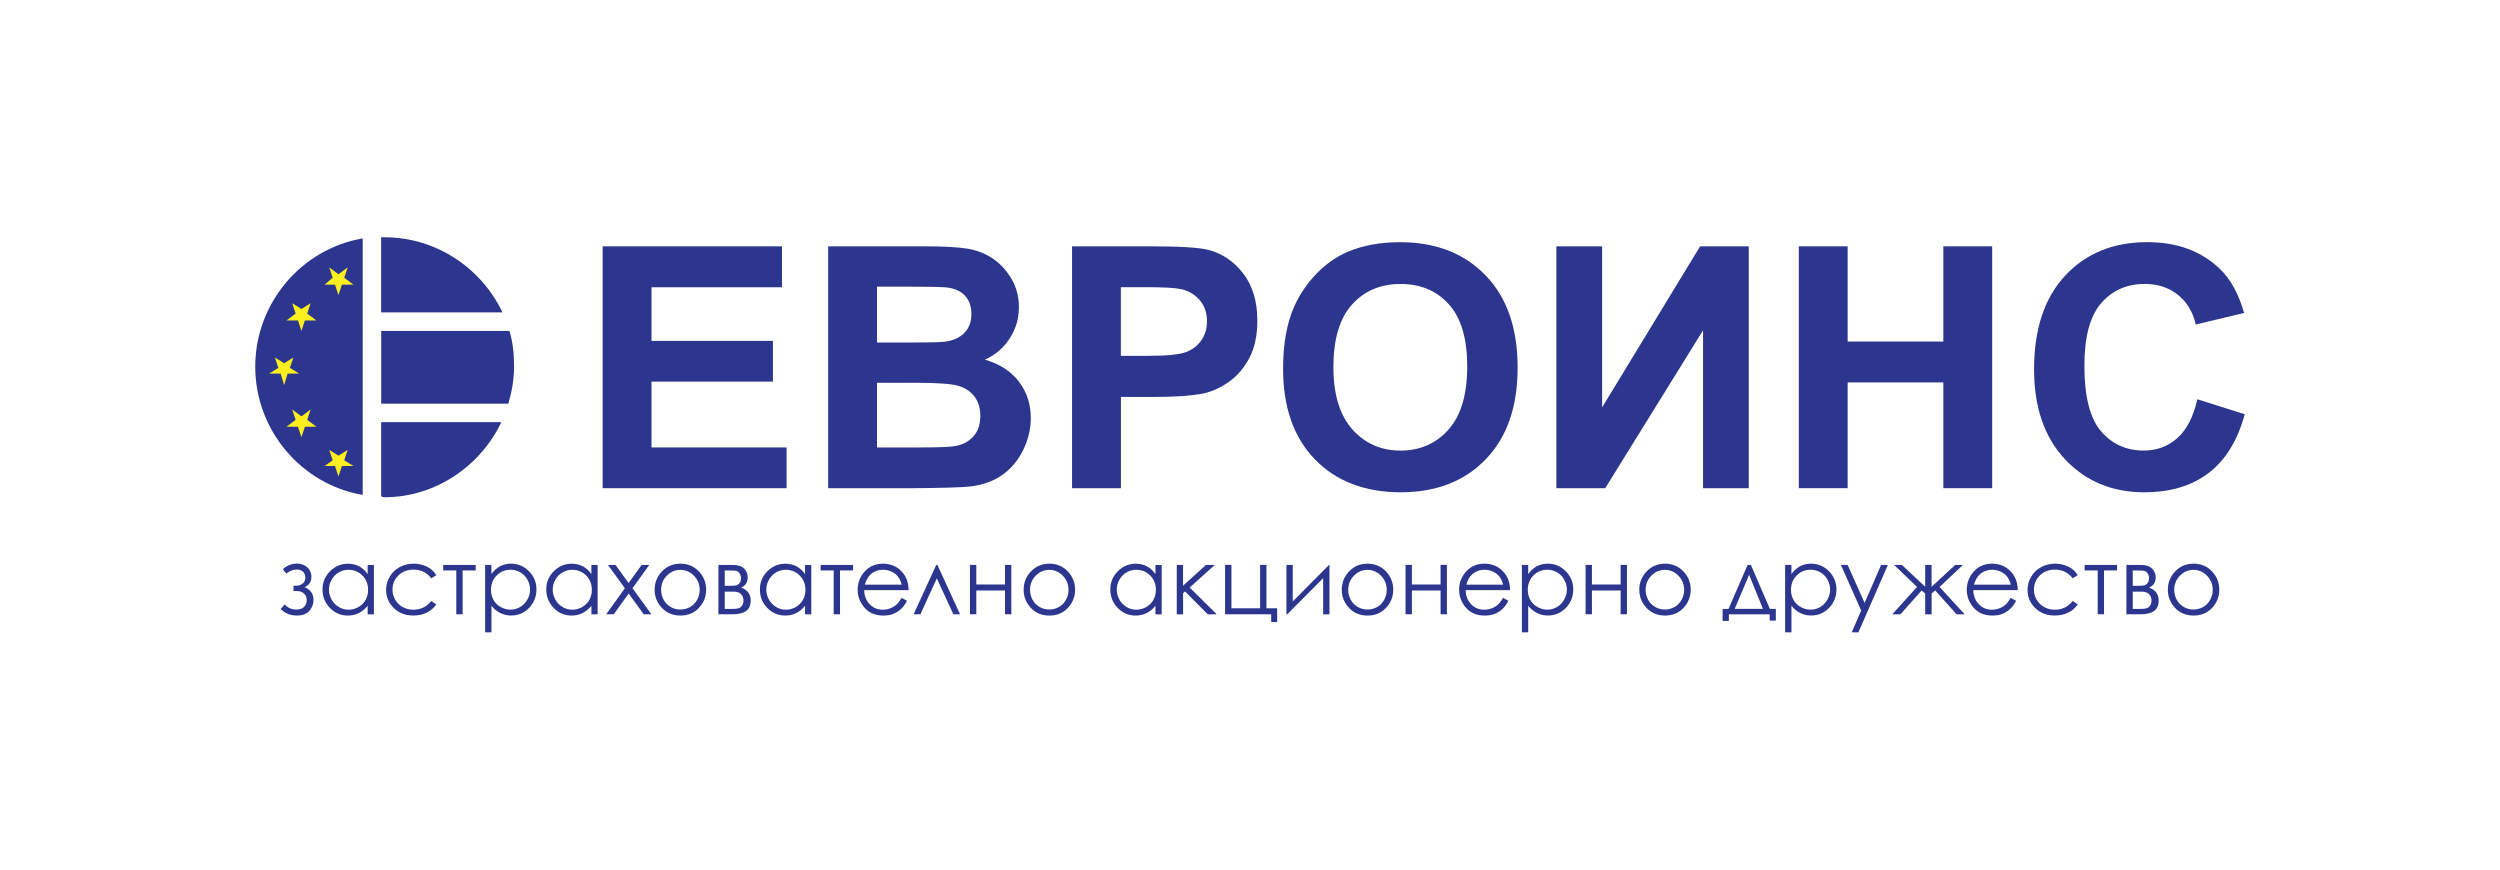 <svg xmlns="http://www.w3.org/2000/svg" id="Layer_1" data-name="Layer 1" viewBox="0 0 524.6 182.48"><defs><style>      .cls-1 {        fill: none;      }      .cls-2, .cls-3 {        fill: #2d368f;      }      .cls-4 {        fill: #fcee1f;      }      .cls-4, .cls-3 {        fill-rule: evenodd;      }    </style></defs><rect class="cls-1" width="524.6" height="182.48"></rect><g><g><g><path class="cls-3" d="M80.71,49.79c10.91,0,20.36,6.55,24.73,15.76h-25.46v-15.76h.73ZM106.9,69.43c.73,2.42.97,4.85.97,7.52s-.48,5.34-1.21,7.76h-26.67v-15.27h26.91ZM105.2,88.58c-4.36,9.21-13.82,15.76-24.49,15.76-.24,0-.49,0-.73-.24v-15.52h25.21ZM76.11,103.85c-12.85-2.18-22.55-13.58-22.55-26.91s9.7-24.73,22.55-26.91v53.82h0Z"></path><path class="cls-4" d="M68.11,97.79h2.18l.73,2.18.73-2.18h2.42l-1.94-1.21.73-2.18-1.94,1.21-1.94-1.21.73,2.18-1.7,1.21h0ZM60.1,89.55h2.42l.73,2.18.73-2.18h2.42l-1.94-1.45.73-2.18-1.94,1.45-1.94-1.45.73,2.18-1.94,1.45h0ZM56.47,78.4h2.42l.73,2.42.73-2.42h2.42l-1.94-1.21.73-2.18-1.94,1.21-1.94-1.21.73,2.18-1.94,1.21h0ZM60.1,67.25h2.42l.73,2.18.73-2.18h2.42l-1.94-1.45.73-2.18-1.94,1.21-1.94-1.21.73,2.18-1.94,1.45h0ZM68.11,59.73h2.18l.73,2.18.73-2.18h2.42l-1.94-1.45.73-2.18-1.94,1.45-1.94-1.45.73,2.18-1.7,1.45h0Z"></path></g><g><path class="cls-2" d="M126.46,102.44v-50.75h37.63v8.59h-27.38v11.25h25.48v8.55h-25.48v13.81h28.35v8.55h-38.6Z"></path><path class="cls-2" d="M173.79,51.69h20.29c4.02,0,7.01.17,8.98.5,1.97.34,3.74,1.03,5.3,2.09,1.56,1.06,2.86,2.48,3.89,4.24,1.04,1.77,1.56,3.74,1.56,5.94,0,2.38-.64,4.56-1.92,6.54-1.28,1.99-3.02,3.47-5.21,4.47,3.09.9,5.47,2.44,7.13,4.61,1.66,2.17,2.49,4.72,2.49,7.65,0,2.31-.54,4.55-1.61,6.73-1.07,2.18-2.54,3.92-4.4,5.23-1.86,1.3-4.15,2.11-6.87,2.41-1.71.18-5.83.3-12.36.35h-17.28v-50.75ZM184.03,60.14v11.74h6.72c3.99,0,6.47-.06,7.44-.17,1.75-.21,3.13-.81,4.14-1.82,1-1,1.51-2.32,1.51-3.96s-.43-2.84-1.3-3.83c-.86-.98-2.15-1.57-3.86-1.78-1.02-.12-3.94-.17-8.76-.17h-5.89ZM184.03,80.32v13.57h9.49c3.69,0,6.03-.1,7.03-.31,1.52-.28,2.76-.95,3.72-2.02.96-1.07,1.44-2.51,1.44-4.31,0-1.52-.37-2.82-1.11-3.88-.74-1.06-1.81-1.84-3.2-2.32-1.4-.48-4.43-.73-9.09-.73h-8.27Z"></path><path class="cls-2" d="M224.96,102.44v-50.75h16.45c6.23,0,10.29.25,12.19.76,2.91.76,5.34,2.42,7.3,4.97,1.96,2.55,2.94,5.85,2.94,9.88,0,3.12-.57,5.74-1.7,7.86-1.13,2.12-2.57,3.79-4.31,5-1.74,1.21-3.51,2.01-5.31,2.41-2.45.49-5.99.73-10.63.73h-6.68v19.15h-10.25ZM235.2,60.27v14.4h5.61c4.04,0,6.74-.27,8.1-.8,1.36-.53,2.43-1.36,3.2-2.49.77-1.13,1.16-2.45,1.16-3.95,0-1.85-.54-3.37-1.63-4.57-1.08-1.2-2.46-1.95-4.12-2.25-1.22-.23-3.68-.35-7.37-.35h-4.95Z"></path><path class="cls-2" d="M269.24,77.38c0-5.17.77-9.51,2.32-13.02,1.15-2.58,2.73-4.9,4.72-6.96,2-2.05,4.18-3.58,6.56-4.57,3.16-1.34,6.81-2.01,10.94-2.01,7.48,0,13.46,2.32,17.95,6.96,4.49,4.64,6.73,11.09,6.73,19.35s-2.23,14.6-6.68,19.23c-4.45,4.63-10.41,6.94-17.86,6.94s-13.55-2.3-18-6.91c-4.46-4.61-6.68-10.95-6.68-19.03ZM279.8,77.03c0,5.75,1.33,10.1,3.98,13.07,2.65,2.97,6.02,4.45,10.11,4.45s7.44-1.47,10.06-4.41c2.62-2.94,3.93-7.36,3.93-13.24s-1.28-10.16-3.83-13.02c-2.55-2.86-5.94-4.29-10.16-4.29s-7.63,1.45-10.21,4.35c-2.59,2.9-3.88,7.26-3.88,13.1Z"></path><path class="cls-2" d="M326.6,51.69h9.59v33.79l20.56-33.79h10.21v50.75h-9.59v-33.13l-20.53,33.13h-10.25v-50.75Z"></path><path class="cls-2" d="M377.46,102.44v-50.75h10.25v19.98h20.08v-19.98h10.25v50.75h-10.25v-22.19h-20.08v22.19h-10.25Z"></path><path class="cls-2" d="M461.1,83.78l9.94,3.15c-1.52,5.54-4.06,9.65-7.6,12.34-3.54,2.69-8.04,4.03-13.48,4.03-6.74,0-12.28-2.3-16.62-6.91-4.34-4.61-6.51-10.9-6.51-18.89,0-8.45,2.18-15.01,6.54-19.68,4.36-4.67,10.1-7.01,17.21-7.01,6.21,0,11.25,1.84,15.13,5.51,2.31,2.17,4.04,5.28,5.19,9.35l-10.14,2.42c-.6-2.63-1.85-4.71-3.76-6.23-1.9-1.52-4.22-2.28-6.94-2.28-3.76,0-6.81,1.35-9.16,4.05-2.34,2.7-3.51,7.07-3.51,13.12,0,6.42,1.15,10.99,3.46,13.71,2.31,2.72,5.31,4.08,9,4.08,2.72,0,5.07-.86,7.03-2.6,1.96-1.73,3.37-4.45,4.22-8.17Z"></path></g></g><g><path class="cls-2" d="M61.6,122.89h.69c.44,0,.85-.15,1.22-.44.37-.29.56-.71.56-1.25,0-.46-.15-.86-.45-1.19-.3-.33-.76-.5-1.37-.5-.72,0-1.44.28-2.16.84l-.76-.92c.93-.78,1.92-1.17,2.97-1.17.86,0,1.59.26,2.17.77.58.51.88,1.17.88,1.98,0,1.08-.48,1.81-1.43,2.19,1.24.52,1.87,1.43,1.87,2.73,0,.83-.29,1.57-.87,2.24-.58.66-1.45.99-2.6.99-1.42,0-2.55-.46-3.42-1.38l.84-.95c.64.72,1.46,1.08,2.46,1.08.67,0,1.2-.18,1.58-.54.38-.36.58-.84.58-1.43s-.19-1.04-.58-1.39c-.39-.35-.84-.52-1.37-.52h-.82v-1.15Z"></path><path class="cls-2" d="M78.46,118.55v10.36h-1.31v-1.78c-.56.68-1.18,1.19-1.88,1.53-.69.34-1.45.51-2.28.51-1.47,0-2.72-.53-3.75-1.59-1.04-1.06-1.56-2.36-1.56-3.88s.52-2.77,1.57-3.82c1.05-1.06,2.31-1.59,3.78-1.59.85,0,1.62.18,2.31.54.69.36,1.29.9,1.81,1.63v-1.9h1.31ZM73.14,119.56c-.74,0-1.43.18-2.05.55-.63.36-1.13.88-1.5,1.53-.37.66-.56,1.36-.56,2.09s.19,1.43.56,2.09c.37.67.88,1.18,1.51,1.56.63.37,1.31.56,2.03.56s1.42-.18,2.07-.55c.65-.37,1.16-.87,1.51-1.49.35-.63.53-1.33.53-2.12,0-1.2-.39-2.2-1.18-3-.79-.8-1.76-1.21-2.91-1.21Z"></path><path class="cls-2" d="M91.55,120.7l-1.06.65c-.91-1.21-2.16-1.82-3.74-1.82-1.26,0-2.31.41-3.14,1.22-.83.81-1.25,1.8-1.25,2.96,0,.76.19,1.47.57,2.13.38.66.91,1.18,1.58,1.55.67.37,1.42.55,2.25.55,1.52,0,2.76-.61,3.73-1.82l1.06.69c-.49.75-1.16,1.33-1.99,1.74-.83.41-1.78.61-2.85.61-1.64,0-2.99-.52-4.07-1.56-1.08-1.04-1.62-2.31-1.62-3.8,0-1,.25-1.93.76-2.79.5-.86,1.2-1.53,2.08-2.01.88-.48,1.87-.72,2.96-.72.68,0,1.35.11,1.98.32.64.21,1.18.48,1.62.82.44.34.82.76,1.13,1.29Z"></path><path class="cls-2" d="M93.01,118.55h6.81v1.15h-2.74v9.2h-1.33v-9.2h-2.74v-1.15Z"></path><path class="cls-2" d="M101.79,118.55h1.33v1.9c.53-.72,1.13-1.26,1.82-1.63.68-.36,1.45-.54,2.29-.54,1.47,0,2.73.53,3.77,1.59,1.05,1.06,1.57,2.33,1.57,3.82s-.52,2.82-1.55,3.88c-1.04,1.06-2.29,1.59-3.75,1.59-.82,0-1.58-.17-2.27-.51-.69-.34-1.32-.85-1.87-1.53v5.57h-1.33v-14.14ZM107.12,119.56c-1.15,0-2.12.4-2.91,1.21-.79.8-1.18,1.81-1.18,3,0,.79.18,1.49.53,2.12.35.63.85,1.13,1.51,1.49.65.37,1.35.55,2.07.55s1.39-.19,2.02-.56c.63-.37,1.13-.89,1.51-1.56.37-.66.56-1.36.56-2.09s-.18-1.43-.55-2.09c-.37-.66-.87-1.17-1.5-1.53-.63-.36-1.31-.55-2.05-.55Z"></path><path class="cls-2" d="M125.41,118.55v10.36h-1.31v-1.78c-.56.68-1.19,1.19-1.88,1.53-.69.34-1.46.51-2.28.51-1.46,0-2.72-.53-3.75-1.59-1.04-1.06-1.56-2.36-1.56-3.88s.52-2.77,1.57-3.82c1.05-1.06,2.31-1.59,3.78-1.59.85,0,1.62.18,2.31.54.69.36,1.29.9,1.81,1.63v-1.9h1.31ZM120.09,119.56c-.74,0-1.43.18-2.05.55-.63.36-1.13.88-1.5,1.53-.37.66-.56,1.36-.56,2.09s.19,1.43.56,2.09c.37.67.88,1.18,1.51,1.56.63.37,1.31.56,2.03.56s1.42-.18,2.07-.55c.65-.37,1.16-.87,1.51-1.49.35-.63.53-1.33.53-2.12,0-1.2-.39-2.2-1.18-3-.79-.8-1.76-1.21-2.91-1.21Z"></path><path class="cls-2" d="M127.56,118.55h1.6l2.75,3.79,2.73-3.79h1.6l-3.52,4.89,3.97,5.46h-1.62l-3.15-4.35-3.13,4.35h-1.59l3.92-5.46-3.55-4.9Z"></path><path class="cls-2" d="M142.78,118.28c1.6,0,2.92.58,3.97,1.73.95,1.05,1.43,2.3,1.43,3.74s-.5,2.71-1.51,3.8c-1.01,1.08-2.3,1.62-3.89,1.62s-2.89-.54-3.9-1.62c-1.01-1.08-1.51-2.35-1.51-3.8s.48-2.68,1.43-3.73c1.05-1.16,2.37-1.74,3.98-1.74ZM142.78,119.58c-1.11,0-2.06.41-2.86,1.23-.8.82-1.19,1.81-1.19,2.97,0,.75.18,1.44.54,2.09.36.65.85,1.15,1.47,1.5.62.35,1.3.53,2.04.53s1.42-.18,2.03-.53c.62-.35,1.11-.85,1.47-1.5.36-.65.54-1.35.54-2.09,0-1.16-.4-2.15-1.2-2.97-.8-.82-1.75-1.23-2.85-1.23Z"></path><path class="cls-2" d="M153.76,128.9h-3.01v-10.36h2.96c1.13,0,1.94.26,2.44.78.5.52.75,1.13.75,1.83,0,1.05-.46,1.76-1.39,2.14,1.35.48,2.02,1.4,2.02,2.75,0,1.91-1.26,2.86-3.77,2.86ZM152.08,119.7v3.23h.87c.79,0,1.31-.03,1.55-.1.24-.06.47-.22.68-.47.21-.25.32-.58.32-.99s-.11-.79-.33-1.08c-.22-.29-.46-.46-.7-.51-.24-.05-.75-.07-1.51-.07h-.87ZM152.08,124.15v3.63h1.43c.68,0,1.16-.04,1.45-.13.29-.09.54-.27.74-.56.21-.29.31-.65.31-1.08,0-.57-.18-1.02-.53-1.35-.36-.34-.83-.5-1.41-.5h-1.98Z"></path><path class="cls-2" d="M170.24,118.55v10.36h-1.31v-1.78c-.56.68-1.18,1.19-1.88,1.53-.69.34-1.45.51-2.28.51-1.47,0-2.72-.53-3.75-1.59-1.04-1.06-1.56-2.36-1.56-3.88s.52-2.77,1.57-3.82c1.05-1.06,2.31-1.59,3.78-1.59.85,0,1.62.18,2.31.54.69.36,1.29.9,1.81,1.63v-1.9h1.31ZM164.91,119.56c-.74,0-1.43.18-2.05.55-.63.36-1.13.88-1.5,1.53-.37.66-.56,1.36-.56,2.09s.19,1.43.56,2.09c.37.67.88,1.18,1.51,1.56.63.37,1.31.56,2.03.56s1.42-.18,2.07-.55c.65-.37,1.15-.87,1.51-1.49.35-.63.53-1.33.53-2.12,0-1.2-.4-2.2-1.18-3-.79-.8-1.76-1.21-2.91-1.21Z"></path><path class="cls-2" d="M172.2,118.55h6.81v1.15h-2.74v9.2h-1.33v-9.2h-2.74v-1.15Z"></path><path class="cls-2" d="M189.2,125.47l1.12.59c-.37.72-.79,1.31-1.28,1.75-.48.44-1.03.78-1.63,1.02-.6.23-1.29.34-2.05.34-1.69,0-3.01-.55-3.96-1.66-.95-1.11-1.43-2.36-1.43-3.76,0-1.31.4-2.48,1.21-3.51,1.02-1.31,2.39-1.96,4.11-1.96s3.18.67,4.23,2.01c.75.95,1.13,2.12,1.14,3.54h-9.32c.03,1.21.41,2.19,1.15,2.96.74.77,1.66,1.15,2.75,1.15.53,0,1.04-.09,1.54-.28.5-.18.92-.43,1.27-.73.35-.3.73-.79,1.13-1.47ZM189.2,122.68c-.18-.71-.44-1.28-.78-1.7-.34-.43-.79-.77-1.35-1.03-.56-.26-1.15-.39-1.76-.39-1.02,0-1.89.33-2.62.98-.53.47-.94,1.19-1.21,2.14h7.72Z"></path><path class="cls-2" d="M201.47,128.9h-1.42l-3.47-7.54-3.44,7.54h-1.43l4.75-10.36h.24l4.76,10.36Z"></path><path class="cls-2" d="M210.89,123.91h-6.02v4.99h-1.33v-10.36h1.33v4.11h6.02v-4.11h1.33v10.36h-1.33v-4.99Z"></path><path class="cls-2" d="M220.2,118.28c1.6,0,2.92.58,3.97,1.73.95,1.05,1.43,2.3,1.43,3.74s-.5,2.71-1.51,3.8c-1.01,1.08-2.3,1.62-3.89,1.62s-2.89-.54-3.89-1.62c-1.01-1.08-1.51-2.35-1.51-3.8s.48-2.68,1.43-3.73c1.05-1.16,2.37-1.74,3.98-1.74ZM220.19,119.58c-1.11,0-2.06.41-2.86,1.23-.8.82-1.19,1.81-1.19,2.97,0,.75.18,1.44.54,2.09.36.65.85,1.15,1.47,1.5.62.35,1.3.53,2.03.53s1.42-.18,2.03-.53c.62-.35,1.11-.85,1.47-1.5.36-.65.54-1.35.54-2.09,0-1.16-.4-2.15-1.2-2.97-.8-.82-1.75-1.23-2.85-1.23Z"></path><path class="cls-2" d="M243.77,118.55v10.36h-1.31v-1.78c-.56.68-1.18,1.19-1.88,1.53-.69.34-1.45.51-2.28.51-1.46,0-2.72-.53-3.75-1.59-1.04-1.06-1.56-2.36-1.56-3.88s.52-2.77,1.57-3.82c1.05-1.06,2.31-1.59,3.78-1.59.85,0,1.62.18,2.31.54.69.36,1.29.9,1.81,1.63v-1.9h1.31ZM238.45,119.56c-.74,0-1.43.18-2.05.55-.63.36-1.13.88-1.5,1.53-.37.66-.56,1.36-.56,2.09s.19,1.43.56,2.09c.37.67.88,1.18,1.51,1.56.63.37,1.31.56,2.03.56s1.42-.18,2.07-.55c.65-.37,1.16-.87,1.51-1.49.35-.63.53-1.33.53-2.12,0-1.2-.39-2.2-1.18-3-.79-.8-1.76-1.21-2.91-1.21Z"></path><path class="cls-2" d="M246.92,118.55h1.33v4.36l4.8-4.36h1.85l-5.25,4.74,5.67,5.62h-1.88l-4.76-4.79-.42.37v4.42h-1.33v-10.36Z"></path><path class="cls-2" d="M266.75,128.9h-9.68v-10.36h1.33v9.1h6.02v-9.1h1.33v9.1h2.25v2.89h-1.25v-1.63Z"></path><path class="cls-2" d="M271.27,118.55v7.66l7.6-7.66h.11v10.36h-1.33v-7.59l-7.55,7.59h-.16v-10.36h1.33Z"></path><path class="cls-2" d="M286.96,118.28c1.6,0,2.92.58,3.97,1.73.95,1.05,1.43,2.3,1.43,3.74s-.5,2.71-1.51,3.8c-1.01,1.08-2.3,1.62-3.89,1.62s-2.89-.54-3.89-1.62c-1.01-1.08-1.51-2.35-1.51-3.8s.48-2.68,1.43-3.73c1.05-1.16,2.37-1.74,3.98-1.74ZM286.96,119.58c-1.11,0-2.06.41-2.86,1.23-.8.82-1.19,1.81-1.19,2.97,0,.75.18,1.44.54,2.09.36.65.85,1.15,1.47,1.5.62.35,1.3.53,2.03.53s1.42-.18,2.03-.53c.62-.35,1.11-.85,1.47-1.5.36-.65.54-1.35.54-2.09,0-1.16-.4-2.15-1.2-2.97-.8-.82-1.75-1.23-2.85-1.23Z"></path><path class="cls-2" d="M302.29,123.91h-6.02v4.99h-1.33v-10.36h1.33v4.11h6.02v-4.11h1.33v10.36h-1.33v-4.99Z"></path><path class="cls-2" d="M315.41,125.47l1.12.59c-.37.72-.79,1.31-1.28,1.75-.48.44-1.02.78-1.63,1.02-.6.23-1.29.34-2.05.34-1.69,0-3.01-.55-3.96-1.66-.95-1.11-1.43-2.36-1.43-3.76,0-1.31.4-2.48,1.21-3.51,1.02-1.31,2.39-1.96,4.11-1.96s3.17.67,4.23,2.01c.75.95,1.13,2.12,1.14,3.54h-9.32c.03,1.21.41,2.19,1.15,2.96.74.77,1.66,1.15,2.75,1.15.53,0,1.04-.09,1.54-.28.5-.18.92-.43,1.27-.73.35-.3.73-.79,1.13-1.47ZM315.41,122.68c-.18-.71-.44-1.28-.78-1.7-.34-.43-.79-.77-1.35-1.03-.56-.26-1.15-.39-1.76-.39-1.02,0-1.89.33-2.62.98-.53.47-.94,1.19-1.21,2.14h7.72Z"></path><path class="cls-2" d="M319.35,118.55h1.33v1.9c.53-.72,1.13-1.26,1.82-1.63.69-.36,1.45-.54,2.29-.54,1.47,0,2.73.53,3.77,1.59,1.05,1.06,1.57,2.33,1.57,3.82s-.52,2.82-1.56,3.88c-1.04,1.06-2.29,1.59-3.75,1.59-.83,0-1.58-.17-2.27-.51-.69-.34-1.32-.85-1.87-1.53v5.57h-1.33v-14.14ZM324.68,119.56c-1.15,0-2.12.4-2.91,1.21-.79.8-1.18,1.81-1.18,3,0,.79.17,1.49.53,2.12.35.63.86,1.13,1.51,1.49.66.37,1.35.55,2.08.55s1.39-.19,2.02-.56c.63-.37,1.13-.89,1.5-1.56.37-.66.56-1.36.56-2.09s-.18-1.43-.56-2.09c-.37-.66-.87-1.17-1.5-1.53-.63-.36-1.31-.55-2.05-.55Z"></path><path class="cls-2" d="M340.07,123.91h-6.02v4.99h-1.33v-10.36h1.33v4.11h6.02v-4.11h1.33v10.36h-1.33v-4.99Z"></path><path class="cls-2" d="M349.38,118.28c1.6,0,2.92.58,3.97,1.73.95,1.05,1.43,2.3,1.43,3.74s-.5,2.71-1.51,3.8c-1.01,1.08-2.3,1.62-3.88,1.62s-2.89-.54-3.89-1.62c-1.01-1.08-1.51-2.35-1.51-3.8s.48-2.68,1.43-3.73c1.05-1.16,2.37-1.74,3.98-1.74ZM349.37,119.58c-1.11,0-2.06.41-2.86,1.23-.8.82-1.19,1.81-1.19,2.97,0,.75.18,1.44.54,2.09.36.65.85,1.15,1.47,1.5.62.35,1.3.53,2.03.53s1.42-.18,2.03-.53c.62-.35,1.11-.85,1.47-1.5.36-.65.54-1.35.54-2.09,0-1.16-.4-2.15-1.2-2.97-.8-.82-1.75-1.23-2.85-1.23Z"></path><path class="cls-2" d="M362.72,127.77l3.99-9.22h.7l3.98,9.22h1.25v2.46h-1.29v-1.32h-8.57v1.38h-1.31v-2.51h1.25ZM367.04,120.6l-3.03,7.17h5.93l-2.91-7.17Z"></path><path class="cls-2" d="M374.58,118.55h1.33v1.9c.53-.72,1.13-1.26,1.82-1.63.68-.36,1.45-.54,2.29-.54,1.47,0,2.73.53,3.77,1.59,1.05,1.06,1.57,2.33,1.57,3.82s-.52,2.82-1.55,3.88c-1.04,1.06-2.29,1.59-3.75,1.59-.83,0-1.58-.17-2.27-.51-.69-.34-1.31-.85-1.87-1.53v5.57h-1.33v-14.14ZM379.91,119.56c-1.15,0-2.12.4-2.91,1.21-.79.8-1.18,1.81-1.18,3,0,.79.18,1.49.53,2.12.35.63.85,1.13,1.51,1.49.66.37,1.35.55,2.08.55s1.39-.19,2.02-.56c.63-.37,1.13-.89,1.51-1.56.37-.66.56-1.36.56-2.09s-.18-1.43-.55-2.09c-.37-.66-.87-1.17-1.5-1.53-.63-.36-1.31-.55-2.05-.55Z"></path><path class="cls-2" d="M386.3,118.55h1.41l3.56,7.97,3.46-7.97h1.42l-6.18,14.14h-1.41l1.99-4.57-4.25-9.57Z"></path><path class="cls-2" d="M403.97,118.55h1.35v4.58l4.95-4.58h1.63l-4.9,4.62,5.27,5.74h-1.7l-4.48-5.01-.76.64v4.37h-1.35v-4.37l-.74-.64-4.45,5.01h-1.72l5.2-5.75-4.81-4.61h1.63l4.89,4.57v-4.57Z"></path><path class="cls-2" d="M421.94,125.47l1.12.59c-.37.72-.79,1.31-1.28,1.75s-1.03.78-1.63,1.02c-.6.23-1.29.34-2.05.34-1.69,0-3.01-.55-3.96-1.66-.95-1.11-1.43-2.36-1.43-3.76,0-1.31.4-2.48,1.21-3.51,1.02-1.31,2.39-1.96,4.11-1.96s3.17.67,4.23,2.01c.75.95,1.13,2.12,1.14,3.54h-9.32c.03,1.21.41,2.19,1.15,2.96.74.77,1.66,1.15,2.75,1.15.53,0,1.04-.09,1.54-.28.5-.18.92-.43,1.27-.73.35-.3.73-.79,1.13-1.47ZM421.94,122.68c-.18-.71-.44-1.28-.78-1.7-.34-.43-.79-.77-1.35-1.03-.56-.26-1.15-.39-1.76-.39-1.02,0-1.89.33-2.62.98-.53.47-.94,1.19-1.21,2.14h7.72Z"></path><path class="cls-2" d="M435.98,120.7l-1.06.65c-.91-1.21-2.16-1.82-3.73-1.82-1.26,0-2.31.41-3.14,1.22-.83.81-1.25,1.8-1.25,2.96,0,.76.19,1.47.57,2.13.38.66.91,1.18,1.58,1.55.67.37,1.42.55,2.25.55,1.52,0,2.76-.61,3.73-1.82l1.06.69c-.49.75-1.16,1.33-1.99,1.74-.83.41-1.78.61-2.85.61-1.64,0-3-.52-4.07-1.56-1.08-1.04-1.62-2.31-1.62-3.8,0-1,.25-1.93.76-2.79.5-.86,1.2-1.53,2.08-2.01.88-.48,1.87-.72,2.96-.72.68,0,1.35.11,1.98.32.64.21,1.18.48,1.62.82.44.34.82.76,1.13,1.29Z"></path><path class="cls-2" d="M437.44,118.55h6.81v1.15h-2.74v9.2h-1.33v-9.2h-2.74v-1.15Z"></path><path class="cls-2" d="M449.21,128.9h-3.01v-10.36h2.96c1.13,0,1.94.26,2.44.78.5.52.75,1.13.75,1.83,0,1.05-.46,1.76-1.39,2.14,1.34.48,2.02,1.4,2.02,2.75,0,1.91-1.26,2.86-3.77,2.86ZM447.54,119.7v3.23h.87c.79,0,1.31-.03,1.55-.1.24-.06.47-.22.68-.47.21-.25.32-.58.32-.99s-.11-.79-.33-1.08c-.22-.29-.46-.46-.7-.51-.24-.05-.75-.07-1.51-.07h-.87ZM447.54,124.15v3.63h1.43c.67,0,1.16-.04,1.45-.13.29-.09.54-.27.74-.56.21-.29.31-.65.31-1.08,0-.57-.18-1.02-.53-1.35-.36-.34-.83-.5-1.41-.5h-1.98Z"></path><path class="cls-2" d="M460.3,118.28c1.6,0,2.92.58,3.97,1.73.95,1.05,1.43,2.3,1.43,3.74s-.5,2.71-1.51,3.8c-1.01,1.08-2.3,1.62-3.89,1.62s-2.89-.54-3.89-1.62c-1.01-1.08-1.51-2.35-1.51-3.8s.48-2.68,1.43-3.73c1.05-1.16,2.38-1.74,3.98-1.74ZM460.29,119.58c-1.11,0-2.06.41-2.86,1.23-.8.82-1.19,1.81-1.19,2.97,0,.75.18,1.44.54,2.09.36.65.85,1.15,1.47,1.5.62.35,1.3.53,2.03.53s1.42-.18,2.03-.53c.62-.35,1.11-.85,1.47-1.5.36-.65.54-1.35.54-2.09,0-1.16-.4-2.15-1.2-2.97-.8-.82-1.75-1.23-2.85-1.23Z"></path></g></g></svg>